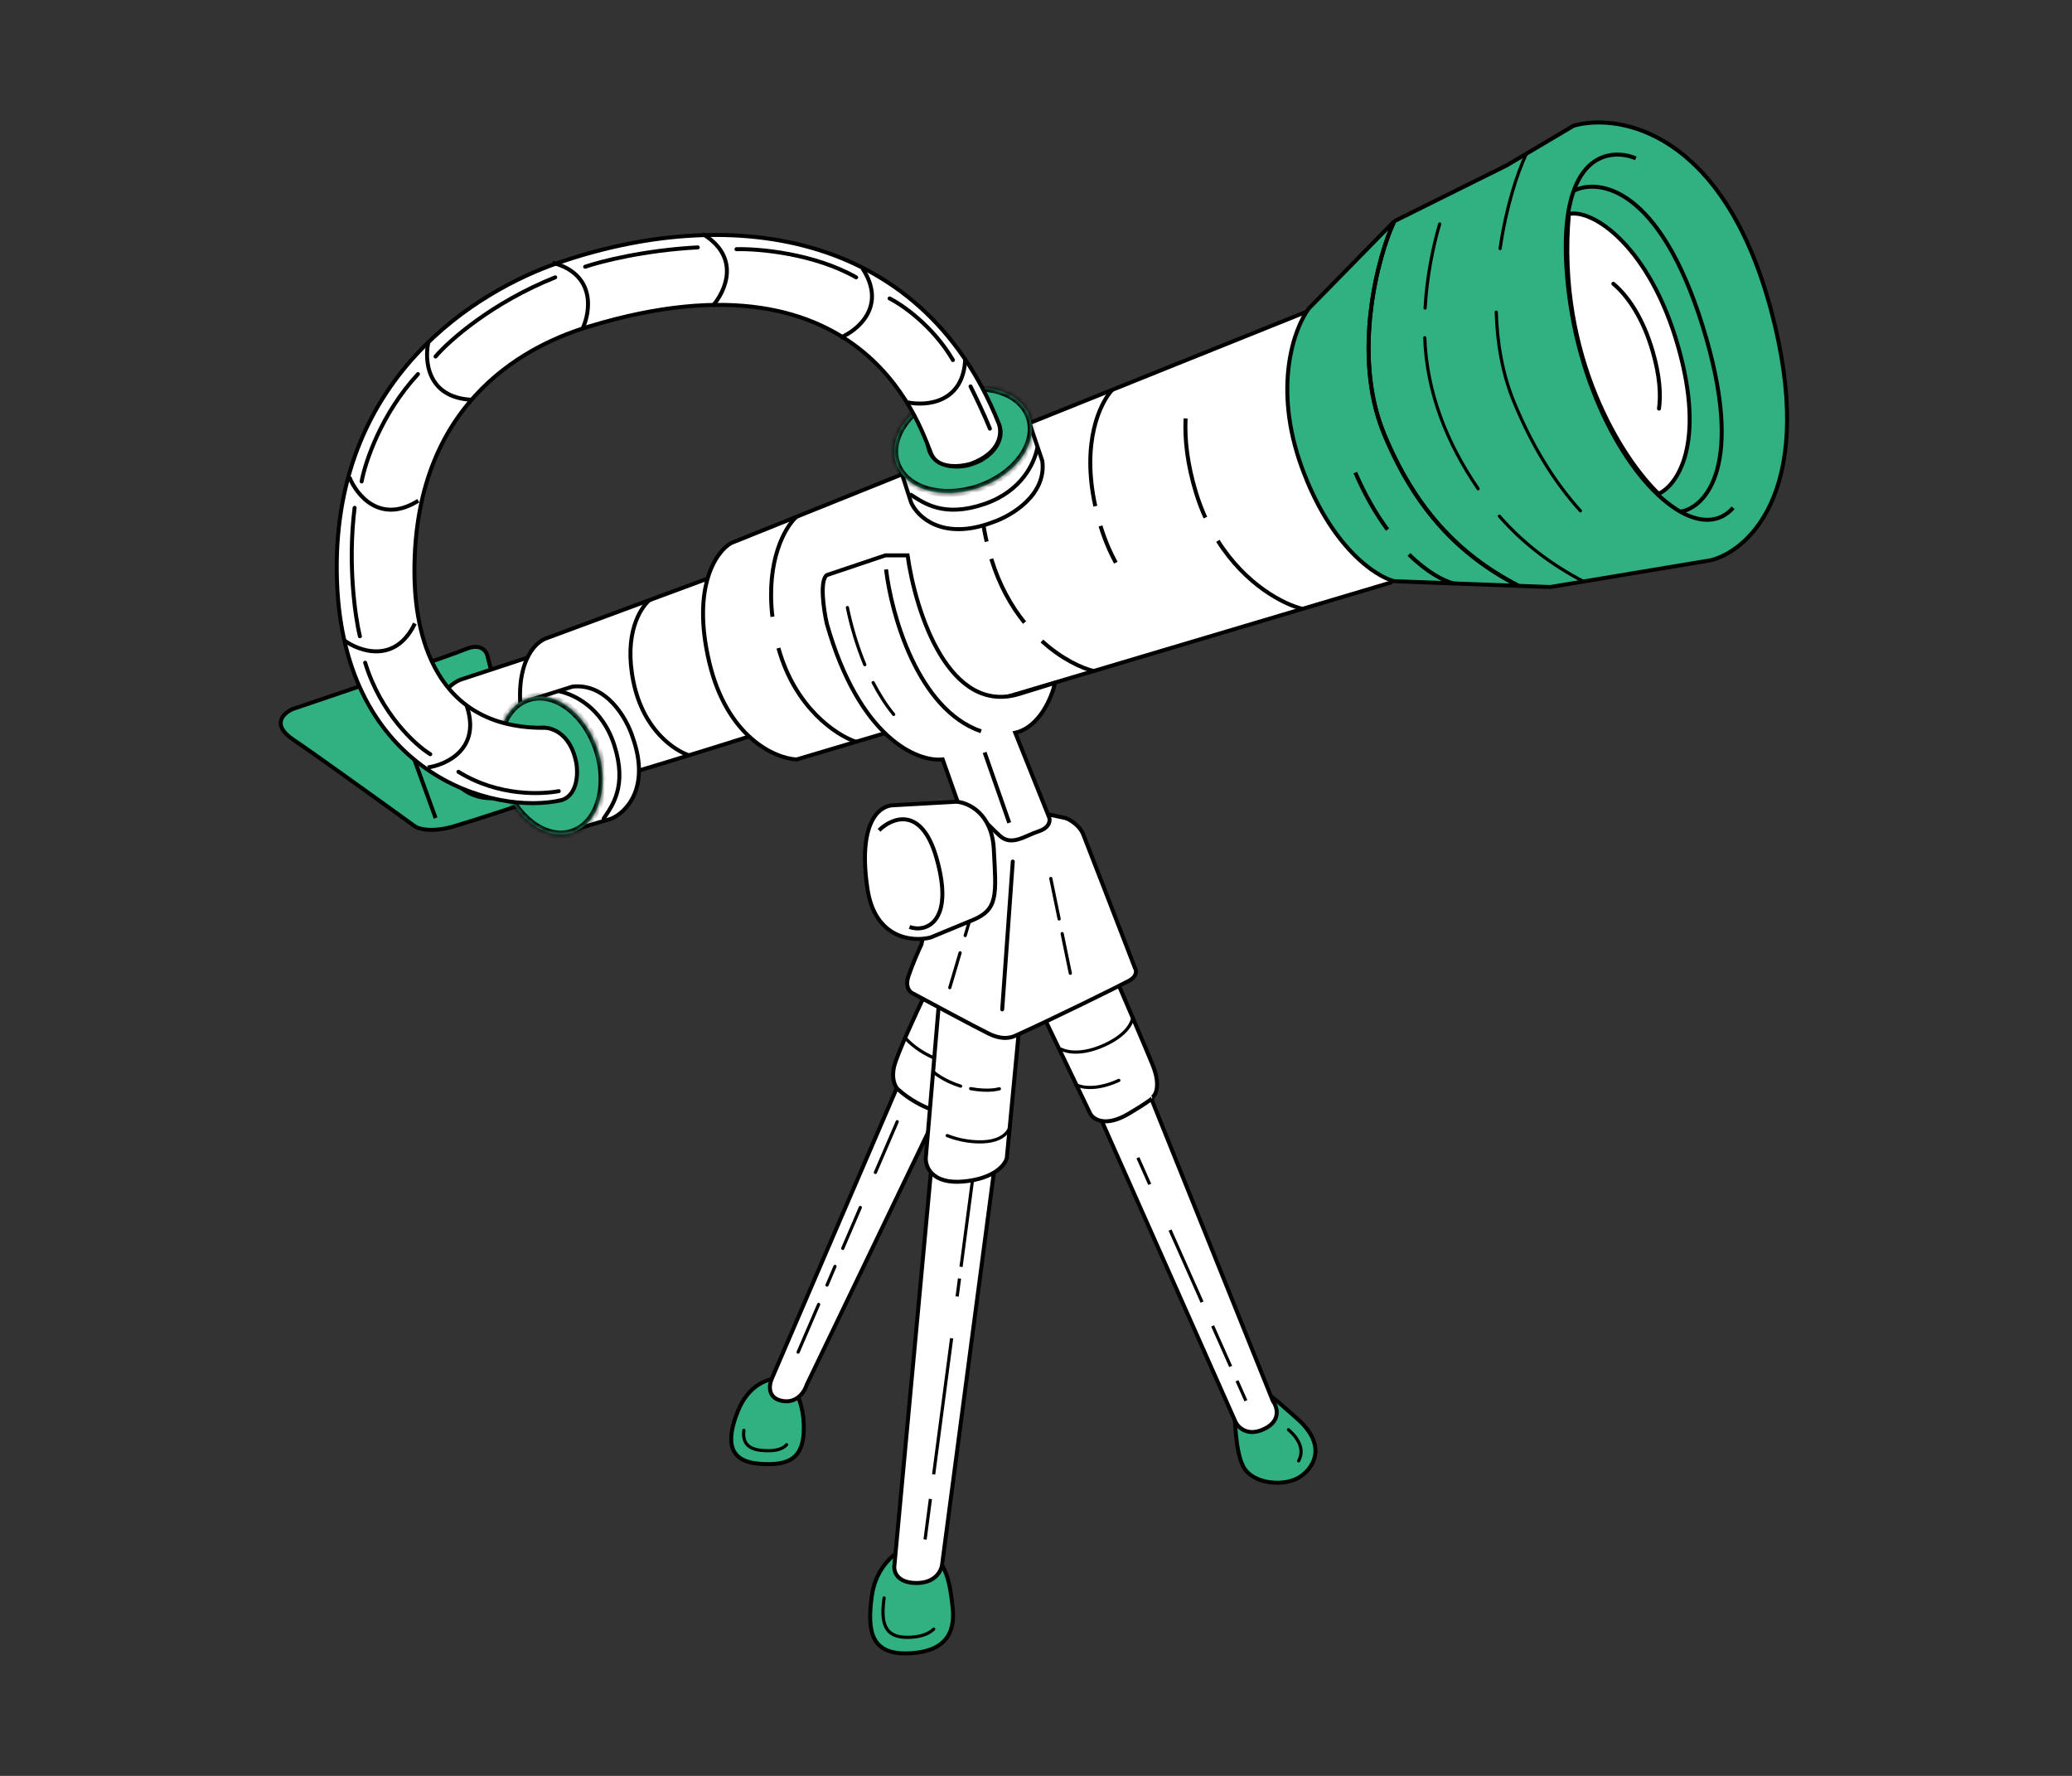<svg width="406" height="348" viewBox="0 0 406 348" fill="none" xmlns="http://www.w3.org/2000/svg">
<rect x="0" y="0" width="406" height="348" fill="#333333" stroke="none"/>
<path d="M144.657 276.358C146.676 271.437 150.394 270.207 152.001 270.207L154.754 270.89C155.672 271.878 157.508 275.037 157.508 279.775C157.508 285.698 154.754 287.293 148.788 286.837C142.821 286.381 142.132 282.509 144.657 276.358Z" fill="#31B082"/>
<path d="M170.819 312.807C171.553 307.34 175.103 304.454 176.786 303.695C176.786 303.163 177.658 302.419 181.146 303.695C185.506 305.29 186.195 310.757 186.654 314.858C187.113 318.958 186.195 323.514 178.392 323.97C170.589 324.426 169.901 319.642 170.819 312.807Z" fill="#31B082"/>
<path d="M243.567 287.293C242.099 284.377 241.885 278.028 241.961 275.219C242.726 275.219 244.669 274.945 246.321 273.852C248.387 272.485 248.387 272.941 254.124 277.953C259.861 282.964 257.796 287.293 254.813 289.343C251.829 291.393 245.403 290.938 243.567 287.293Z" fill="#31B082"/>
<path d="M144.657 276.358C146.676 271.437 150.394 270.207 152.001 270.207L154.754 270.89C155.672 271.878 157.508 275.037 157.508 279.775C157.508 285.698 154.754 287.293 148.788 286.837C142.821 286.381 142.132 282.509 144.657 276.358Z" stroke="black" stroke-width="0.78"/>
<path d="M170.819 312.807C171.553 307.34 175.103 304.454 176.786 303.695C176.786 303.163 177.658 302.419 181.146 303.695C185.506 305.29 186.195 310.757 186.654 314.858C187.113 318.958 186.195 323.514 178.392 323.97C170.589 324.426 169.901 319.642 170.819 312.807Z" stroke="black" stroke-width="0.78"/>
<path d="M243.567 287.293C242.099 284.377 241.885 278.028 241.961 275.219C242.726 275.219 244.669 274.945 246.321 273.852C248.387 272.485 248.387 272.941 254.124 277.953C259.861 282.964 257.796 287.293 254.813 289.343C251.829 291.393 245.403 290.938 243.567 287.293Z" stroke="black" stroke-width="0.78"/>
<path d="M252.473 280.168C255.209 282.559 255.328 284.72 254.453 286.276" stroke="black" stroke-width="0.624" stroke-linecap="round"/>
<path d="M173.237 313.129C172.603 317.846 173.078 321.149 178.464 320.834C180.672 320.705 182.082 320.101 182.954 319.237" stroke="black" stroke-width="0.624" stroke-linecap="round"/>
<path d="M154.136 283.106C153.214 284.125 151.642 284.403 149.362 284.229C146.497 284.011 145.47 282.603 145.758 280.293" stroke="black" stroke-width="0.624" stroke-linecap="round"/>
<path d="M151.218 270.203L176.624 211.112L184.864 215.658L158.084 271.339C157.703 272.627 156.208 275.067 153.278 274.521C150.348 273.976 150.684 271.415 151.218 270.203Z" fill="white"/>
<path d="M175.251 306.794L182.804 225.43L195.164 226.567L184.635 306.339C184.559 307.627 183.445 310.203 179.6 310.203C175.754 310.203 175.098 307.93 175.251 306.794Z" fill="white"/>
<path d="M242.085 278.612L214.619 216.794L223.545 210.203L249.409 274.521C250.249 275.658 251.103 278.339 247.807 279.976C244.511 281.612 242.619 279.748 242.085 278.612Z" fill="white"/>
<path d="M151.218 270.203L176.624 211.112L184.864 215.658L158.084 271.339C157.703 272.627 156.208 275.067 153.278 274.521C150.348 273.976 150.684 271.415 151.218 270.203Z" stroke="black" stroke-width="0.78"/>
<path d="M175.251 306.794L182.804 225.43L195.164 226.567L184.635 306.339C184.559 307.627 183.445 310.203 179.6 310.203C175.754 310.203 175.098 307.93 175.251 306.794Z" stroke="black" stroke-width="0.78"/>
<path d="M242.085 278.612L214.619 216.794L223.545 210.203L249.409 274.521C250.249 275.658 251.103 278.339 247.807 279.976C244.511 281.612 242.619 279.748 242.085 278.612Z" stroke="black" stroke-width="0.78"/>
<path d="M175.806 219.805L171.53 229.748M165.129 244.636L168.577 236.617M163.613 248.163L162.052 251.823M156.389 264.965L160.41 255.613" stroke="black" stroke-width="0.624" stroke-linecap="round"/>
<path d="M244.126 274.486L242.392 270.583M222.969 226.867L225.284 232.079M229.266 241.041L235.539 255.159M237.611 259.823L241.143 267.772" stroke="black" stroke-width="0.624"/>
<path d="M191.082 227.281L188.315 248.247M181.264 301.673L182.311 293.735M182.947 288.919L186.467 262.247M187.548 254.056L188.013 250.535" stroke="black" stroke-width="0.624" stroke-linejoin="round"/>
<path d="M188.765 231.526C182.691 232.077 181.326 228.695 181.402 226.935L182.22 217.294C181.104 216.912 178.273 215.595 175.88 213.392C175.42 212.933 174.638 211.418 175.19 209.03C175.742 206.643 179.562 198.394 181.402 194.569L183.933 197.094L191.066 195.487L199.809 200.307L197.279 226.935C196.972 228.236 194.84 230.975 188.765 231.526Z" fill="white"/>
<path d="M213.615 218.212L203.261 196.634L217.987 190.207C219.904 194.645 224.153 204.531 225.81 208.571C227.466 212.611 226.5 214.539 225.81 214.999C226.193 214.922 225.81 215.458 221.208 218.212C216.606 220.967 214.228 219.36 213.615 218.212Z" fill="white"/>
<path d="M183.933 197.094L191.066 195.487L199.809 200.307L197.279 226.935C196.972 228.236 194.84 230.975 188.765 231.526C182.691 232.077 181.326 228.695 181.402 226.935L182.22 217.294M183.933 197.094L182.22 217.294M183.933 197.094L181.402 194.569C179.562 198.394 175.742 206.643 175.19 209.03C174.638 211.418 175.42 212.933 175.88 213.392C178.273 215.595 181.104 216.912 182.22 217.294M203.261 196.634L213.615 218.212C214.228 219.36 216.606 220.967 221.208 218.212C225.81 215.458 226.193 214.922 225.81 214.999C226.5 214.539 227.466 212.611 225.81 208.571C224.153 204.531 219.904 194.645 217.987 190.207L203.261 196.634Z" stroke="black" stroke-width="0.78"/>
<path d="M208.817 160.318L200.311 158.484L188.357 166.05L184.909 173.845L181.691 180.035L180.541 185.078C180.005 186.224 178.748 189.067 178.013 191.268C177.277 193.469 178.319 194.478 178.932 194.707C182.61 196.694 190.702 201.034 193.645 202.502C196.587 203.969 198.308 203.247 198.961 202.954C205.781 199.897 219.575 193.102 221.23 192.185C222.885 191.268 222.686 190.122 222.38 189.663C219.315 181.716 213.001 165.362 212.265 163.528C211.529 161.694 209.66 160.624 208.817 160.318Z" fill="white" stroke="black" stroke-width="0.78"/>
<path d="M196.381 197.794L198.45 168.828" stroke="black" stroke-width="0.78" stroke-linecap="round"/>
<path d="M205.9 172.145L207.533 180.075M209.725 190.722L208.126 182.953" stroke="black" stroke-width="0.624" stroke-linecap="round"/>
<path d="M190.888 177.383L189.126 183.335M186.105 193.544L188.127 186.713" stroke="black" stroke-width="0.624" stroke-linecap="round"/>
<path d="M95.582 128.81L96.946 134.096L106.035 156.392C102.172 157.695 93.356 160.622 88.993 161.909C84.63 163.196 82.025 162.445 81.267 161.909C75.132 157.465 61.772 147.842 57.409 144.9C53.046 141.957 55.591 139.69 57.409 138.923C67.407 135.552 88.175 128.488 91.265 127.201C94.355 125.913 95.431 127.737 95.582 128.81Z" fill="#31B082"/>
<path d="M76.496 135.935L85.357 160.3M96.946 134.096L95.582 128.81C95.431 127.737 94.355 125.913 91.265 127.201C88.175 128.488 67.407 135.552 57.409 138.923C55.591 139.69 53.046 141.957 57.409 144.9C61.772 147.842 75.132 157.465 81.267 161.909C82.025 162.445 84.63 163.196 88.993 161.909C93.356 160.622 102.172 157.695 106.035 156.392L96.946 134.096Z" stroke="black" stroke-width="0.78"/>
<path d="M90.715 133.03L107.645 127.449L108.102 152.098L101.01 155.353C97.426 157.059 89.48 157.958 86.368 147.912C83.257 137.867 87.97 133.805 90.715 133.03Z" fill="white" stroke="black" stroke-width="0.78"/>
<path d="M106.832 125.159L141.644 112.273L149.483 143.469C140.261 146.408 120.296 152.647 114.209 154.093C108.123 155.54 104.757 150.326 103.835 147.538C99.224 132.528 103.911 126.364 106.832 125.159Z" fill="white" stroke="black" stroke-width="0.78"/>
<path d="M138.953 129.669C142.424 144.449 151.815 148.6 156.077 148.828L167.721 145.361L272.518 114.159L279.14 71.278L255.623 61.242L156.077 101.263L143.291 106.404C140.399 108 135.483 114.889 138.953 129.669Z" fill="white" stroke="black" stroke-width="0.78"/>
<path d="M167.721 145.36C163.862 144.089 155.772 138.686 152.533 126.998M156.077 101.262C153.814 103.286 150.067 109.838 151.354 120.864" stroke="black" stroke-width="0.78"/>
<path d="M135.105 148.049C132.177 147.085 126.079 143.121 124.127 133.631C122.175 124.141 125.479 119.17 127.268 117.57" stroke="black" stroke-width="0.78"/>
<path d="M215.641 103.061C216.459 105.741 217.481 108.134 218.635 110.263M217.976 76.342C215.588 78.916 211.847 86.605 214.623 99.196" stroke="black" stroke-width="0.78"/>
<path d="M214.458 131.534C212.026 130.978 208.069 129.174 204.158 125.617M194.241 109.514C195.822 114.694 198.165 118.801 200.752 122.001M196.576 82.795C194.158 85.402 190.352 93.254 193.332 106.13" stroke="black" stroke-width="0.78"/>
<path d="M255.357 119.347C251.564 118.48 244.062 114.586 238.637 105.985M232.31 81.995C232.119 86.015 232.62 90.869 234.346 96.524C234.881 98.276 235.502 99.911 236.192 101.434" stroke="black" stroke-width="0.78"/>
<path d="M273.208 43.351L295.262 32.393L308.356 24.631C317.315 22.12 337.577 25.772 346.95 60.473C356.323 95.173 343.045 107.805 335.234 109.784L303.762 115.034L297.559 114.803L273.208 113.893C269.533 112.98 260.757 107.227 255.06 91.52C249.363 75.814 253.605 64.277 256.439 60.473L273.208 43.351Z" fill="#31B082"/>
<path d="M273.208 43.351L295.262 32.393L308.356 24.631C317.315 22.12 337.577 25.772 346.95 60.473C356.323 95.173 343.045 107.805 335.234 109.784L303.762 115.034L297.559 114.803M273.208 43.351L256.439 60.473C253.605 64.277 249.363 75.814 255.06 91.52C260.757 107.227 269.533 112.98 273.208 113.893L297.559 114.803M273.208 43.351C270.069 49.895 264.775 69.51 271.208 85.034C277.206 99.51 285.614 108.635 297.559 114.803M320.532 31.023C316.884 29.513 311.105 29.761 308.356 37.4M339.599 99.51C336.958 102.48 333.245 102.525 329.261 100.27M308.356 37.4C306.95 41.307 306.337 47.149 307.208 55.678C309.451 77.652 320.076 95.073 329.261 100.27M308.356 37.4C313.257 34.894 325.172 36.685 333.626 63.897C342.08 91.109 334.238 99.484 329.261 100.27" stroke="black" stroke-width="0.78"/>
<path d="M284.889 114.356C282.913 113.865 279.659 112.161 276.082 108.648M265.564 92.606C267.523 97.134 269.696 100.818 271.885 103.782" stroke="black" stroke-width="0.78"/>
<path d="M273.209 43.352C270.069 49.896 264.776 69.511 271.208 85.035C277.207 99.511 285.614 108.636 297.56 114.803" stroke="black" stroke-width="0.78"/>
<path d="M299.039 30.258C297.341 33.797 295.103 40.612 293.939 48.71M309.678 100.103C304.518 94.389 300.251 87.436 296.705 78.879C294.367 73.236 293.357 67.129 293.186 61.164" stroke="black" stroke-width="0.624" stroke-linecap="round"/>
<path d="M310.3 113.956C303.889 110.61 298.44 106.452 293.796 101.149M282.099 43.887C280.783 48.362 279.596 54.151 279.244 60.371M279.176 66.186C279.557 76.958 283.569 86.921 289.634 95.775" stroke="black" stroke-width="0.624" stroke-linecap="round"/>
<path d="M173.481 108.828L162.017 112.691C160.55 113.781 161.406 119.507 162.017 122.233C168.437 144.772 179.824 149.346 184.715 148.816L187.695 157.223C190.676 158.132 193.656 161.767 195.949 163.812C198.242 165.857 200.763 163.812 203.515 162.903C205.716 162.176 205.807 160.782 205.578 160.176L198.929 143.59C203.698 142.5 206.113 136.623 206.724 133.821L200.076 135.865C185.953 140.591 179.365 119.81 177.837 108.828H173.481Z" fill="white" stroke="black" stroke-width="0.78"/>
<path d="M173.621 111.582C174.656 120.381 179.828 139.045 192.242 143.306" stroke="black" stroke-width="0.78"/>
<path d="M166.045 119.055C166.733 122.421 167.842 126.376 169.457 130.246M171.088 133.762C172.236 135.991 173.573 138.117 175.115 139.999" stroke="black" stroke-width="0.624" stroke-linecap="round"/>
<path d="M192.932 147.445L197.759 161.238" stroke="black" stroke-width="0.78"/>
<path d="M182.353 183.703L190.608 180.293C195.652 178.209 195.194 175.292 194.735 166.426C194.368 159.333 189.691 157.257 187.398 157.105L175.245 157.787C171.806 157.787 168.137 161.879 169.972 174.155C171.439 183.976 178.838 184.612 182.353 183.703Z" fill="white" stroke="black" stroke-width="0.78"/>
<path d="M172.242 162.701C174.769 160.22 180.557 157.83 183.497 168.114C187.171 180.97 181.2 182.775 178.214 181.647" stroke="black" stroke-width="0.78"/>
<ellipse cx="9.809" cy="9.928" rx="9.809" ry="9.928" transform="matrix(0.508 -0.862 0.857 0.515 96.543 153.113)" fill="white"/>
<path d="M113.949 151.308L113.96 151.245L113.95 151.182L112.659 142.781L112.633 142.607L112.486 142.511L104.165 137.079L112.19 134.546C115.504 134.195 118.144 135.731 120.123 137.846C122.114 139.975 123.401 142.661 123.972 144.478L123.974 144.485L123.976 144.492C125.753 149.5 125.387 153.191 124.254 155.765C123.122 158.337 121.209 159.829 119.812 160.417L112.803 162.506L113.064 156.469L113.949 151.308Z" fill="white" stroke="black" stroke-width="0.78" stroke-linecap="round"/>
<mask id="path-39-inside-1_6245_106608" fill="white">
<path fill-rule="evenodd" clip-rule="evenodd" d="M111.958 163.24C117.147 161.675 119.494 154.484 117.2 147.179C114.906 139.874 108.84 135.221 103.651 136.786C98.462 138.352 96.115 145.543 98.409 152.848C100.703 160.153 106.769 164.806 111.958 163.24ZM109.505 156.318C112.09 155.539 113.259 151.956 112.117 148.317C110.974 144.678 107.952 142.36 105.367 143.14C102.782 143.92 101.613 147.502 102.755 151.141C103.898 154.781 106.92 157.098 109.505 156.318Z"/>
</mask>
<path fill-rule="evenodd" clip-rule="evenodd" d="M111.958 163.24C117.147 161.675 119.494 154.484 117.2 147.179C114.906 139.874 108.84 135.221 103.651 136.786C98.462 138.352 96.115 145.543 98.409 152.848C100.703 160.153 106.769 164.806 111.958 163.24ZM109.505 156.318C112.09 155.539 113.259 151.956 112.117 148.317C110.974 144.678 107.952 142.36 105.367 143.14C102.782 143.92 101.613 147.502 102.755 151.141C103.898 154.781 106.92 157.098 109.505 156.318Z" fill="#31B082"/>
<path d="M117.2 147.179L116.459 147.412L117.2 147.179ZM111.958 163.24L111.732 162.49L111.732 162.49L111.958 163.24ZM103.651 136.786L103.877 137.537L103.651 136.786ZM98.409 152.848L97.668 153.081L97.668 153.081L98.409 152.848ZM112.117 148.317L112.858 148.084L112.117 148.317ZM109.505 156.318L109.279 155.568L109.279 155.568L109.505 156.318ZM105.367 143.14L105.141 142.39L105.141 142.39L105.367 143.14ZM102.755 151.141L102.014 151.375L102.014 151.375L102.755 151.141ZM116.459 147.412C117.563 150.927 117.538 154.382 116.646 157.115C115.754 159.848 114.022 161.799 111.732 162.49L112.184 163.99C115.083 163.116 117.119 160.688 118.124 157.609C119.129 154.528 119.132 150.735 117.942 146.945L116.459 147.412ZM103.877 137.537C106.17 136.845 108.729 137.505 111.042 139.278C113.352 141.05 115.355 143.897 116.459 147.412L117.942 146.945C116.751 143.155 114.575 140.023 111.981 138.034C109.39 136.046 106.322 135.163 103.426 136.036L103.877 137.537ZM99.15 152.614C98.047 149.099 98.071 145.645 98.963 142.912C99.855 140.178 101.587 138.228 103.877 137.537L103.426 136.036C100.527 136.911 98.49 139.338 97.485 142.418C96.48 145.498 96.478 149.291 97.668 153.081L99.15 152.614ZM111.732 162.49C109.439 163.182 106.88 162.522 104.568 160.748C102.257 158.976 100.254 156.129 99.15 152.614L97.668 153.081C98.858 156.872 101.035 160.004 103.628 161.993C106.219 163.98 109.288 164.864 112.184 163.99L111.732 162.49ZM111.375 148.551C111.903 150.233 111.886 151.869 111.47 153.143C111.054 154.418 110.267 155.27 109.279 155.568L109.731 157.069C111.328 156.587 112.418 155.258 112.948 153.637C113.477 152.015 113.472 150.041 112.858 148.084L111.375 148.551ZM105.593 143.89C106.584 143.591 107.731 143.864 108.813 144.694C109.893 145.522 110.847 146.869 111.375 148.551L112.858 148.084C112.243 146.126 111.115 144.495 109.752 143.449C108.392 142.406 106.735 141.909 105.141 142.39L105.593 143.89ZM103.497 150.908C102.969 149.226 102.986 147.59 103.402 146.316C103.818 145.041 104.605 144.188 105.593 143.89L105.141 142.39C103.544 142.872 102.453 144.201 101.924 145.822C101.395 147.443 101.4 149.418 102.014 151.375L103.497 150.908ZM109.279 155.568C108.288 155.867 107.141 155.595 106.059 154.765C104.979 153.936 104.025 152.59 103.497 150.908L102.014 151.375C102.629 153.332 103.757 154.964 105.12 156.009C106.48 157.053 108.137 157.55 109.731 157.069L109.279 155.568Z" fill="black" mask="url(#path-39-inside-1_6245_106608)"/>
<path d="M109.681 135.484C112.472 136.102 117.989 138.615 120.361 146.004C122.965 154.112 119.916 157.963 118.283 160.408" stroke="black" stroke-width="0.78" stroke-linecap="round"/>
<ellipse cx="9.809" cy="9.928" rx="9.809" ry="9.928" transform="matrix(0.872 0.489 -0.496 0.868 185.342 75.078)" fill="white"/>
<path d="M187.519 92.446L187.582 92.455L187.645 92.444L196.016 90.974L196.189 90.943L196.282 90.794L201.535 82.359L204.239 90.328C204.661 93.633 203.182 96.306 201.11 98.33C199.024 100.366 196.366 101.71 194.562 102.32L194.555 102.322L194.548 102.324C189.579 104.208 185.881 103.92 183.284 102.843C180.687 101.767 179.155 99.885 178.538 98.502L176.299 91.54L182.34 91.671L187.519 92.446Z" fill="white" stroke="black" stroke-width="0.78" stroke-linecap="round"/>
<mask id="path-44-inside-2_6245_106608" fill="white">
<path fill-rule="evenodd" clip-rule="evenodd" d="M175.553 90.704C177.229 95.858 184.469 98.051 191.723 95.601C198.977 93.152 203.499 86.987 201.823 81.833C200.147 76.679 192.907 74.486 185.653 76.936C178.398 79.385 173.877 85.549 175.553 90.704ZM182.419 88.106C183.254 90.674 186.86 91.766 190.474 90.546C194.088 89.326 196.341 86.255 195.506 83.687C194.671 81.12 191.064 80.027 187.45 81.248C183.836 82.468 181.584 85.539 182.419 88.106Z"/>
</mask>
<path fill-rule="evenodd" clip-rule="evenodd" d="M175.553 90.704C177.229 95.858 184.469 98.051 191.723 95.601C198.977 93.152 203.499 86.987 201.823 81.833C200.147 76.679 192.907 74.486 185.653 76.936C178.398 79.385 173.877 85.549 175.553 90.704ZM182.419 88.106C183.254 90.674 186.86 91.766 190.474 90.546C194.088 89.326 196.341 86.255 195.506 83.687C194.671 81.12 191.064 80.027 187.45 81.248C183.836 82.468 181.584 85.539 182.419 88.106Z" fill="#31B082"/>
<path d="M191.723 95.601L191.972 96.337L191.723 95.601ZM185.653 76.936L185.403 76.2L185.653 76.936ZM182.419 88.106L181.673 88.348L181.673 88.348L182.419 88.106ZM195.506 83.687L194.76 83.929L195.506 83.687ZM187.45 81.248L187.201 80.511L187.201 80.511L187.45 81.248ZM191.474 94.865C187.983 96.044 184.528 96.093 181.777 95.26C179.025 94.427 177.038 92.737 176.298 90.462L174.808 90.946C175.744 93.825 178.215 95.809 181.315 96.748C184.416 97.687 188.209 97.608 191.972 96.337L191.474 94.865ZM201.078 82.075C201.818 84.352 201.214 86.925 199.49 89.275C197.767 91.623 194.964 93.686 191.474 94.865L191.972 96.337C195.736 95.066 198.821 92.823 200.754 90.188C202.685 87.555 203.504 84.468 202.568 81.591L201.078 82.075ZM185.902 77.672C189.393 76.493 192.847 76.444 195.598 77.277C198.35 78.11 200.338 79.8 201.078 82.075L202.568 81.591C201.632 78.712 199.161 76.728 196.061 75.789C192.96 74.85 189.167 74.929 185.403 76.2L185.902 77.672ZM176.298 90.462C175.557 88.184 176.162 85.612 177.886 83.262C179.608 80.914 182.412 78.851 185.902 77.672L185.403 76.2C181.64 77.471 178.555 79.714 176.622 82.349C174.69 84.982 173.872 88.069 174.808 90.946L176.298 90.462ZM190.225 89.81C188.554 90.374 186.918 90.391 185.635 90.003C184.352 89.614 183.483 88.846 183.164 87.865L181.673 88.348C182.189 89.934 183.541 90.996 185.173 91.491C186.806 91.985 188.78 91.939 190.723 91.282L190.225 89.81ZM194.76 83.929C195.08 84.913 194.833 86.066 194.026 87.166C193.221 88.263 191.895 89.246 190.225 89.81L190.723 91.282C192.667 90.626 194.274 89.463 195.29 88.078C196.305 86.696 196.766 85.029 196.251 83.445L194.76 83.929ZM187.699 81.984C189.37 81.42 191.006 81.402 192.289 81.791C193.572 82.18 194.441 82.948 194.76 83.929L196.251 83.445C195.735 81.859 194.383 80.797 192.751 80.303C191.118 79.808 189.144 79.855 187.201 80.511L187.699 81.984ZM183.164 87.865C182.844 86.88 183.091 85.728 183.898 84.628C184.703 83.531 186.029 82.548 187.699 81.984L187.201 80.511C185.257 81.168 183.65 82.33 182.634 83.715C181.62 85.098 181.159 86.765 181.673 88.348L183.164 87.865Z" fill="black" mask="url(#path-44-inside-2_6245_106608)"/>
<path d="M203.247 87.836C202.689 90.64 200.295 96.209 192.958 98.739C184.907 101.516 180.992 98.549 178.513 96.97" stroke="black" stroke-width="0.78" stroke-linecap="round"/>
<path d="M66.034 114.001C67.413 151.587 96.724 159.978 110.172 156.759C113.206 155.656 113.275 151.472 112.931 149.518C111.827 143.725 108.103 142.507 106.379 142.622C83.275 142.622 81.206 120.957 81.206 111.932C81.206 77.449 104.902 67.179 115.344 64.001C170.862 47.105 180.862 85.725 182.586 89.174C183.965 91.932 188.218 91.472 190.172 90.898C196.241 88.691 196.379 84.691 195.69 82.966C180.241 44.346 141.896 40.208 109.137 51.587C94.307 56.739 64.553 73.656 66.034 114.001Z" fill="white" stroke="black" stroke-width="0.78"/>
<path d="M84.311 147.794C81.323 145.955 74.587 139.794 71.553 129.863" stroke="black" stroke-width="0.78" stroke-linecap="round"/>
<path d="M177.76 78.828C181.438 79.632 188.863 79.035 189.139 70.207" stroke="black" stroke-width="0.78"/>
<path d="M164.663 66.173C168.131 64.707 173.85 59.934 168.981 52.566" stroke="black" stroke-width="0.78"/>
<path d="M139.611 59.988C142.117 57.178 145.24 50.415 137.684 45.843" stroke="black" stroke-width="0.78"/>
<path d="M114.103 64.519C115.718 61.117 116.814 53.749 108.277 51.485" stroke="black" stroke-width="0.78"/>
<path d="M83.788 150.396C87.516 149.873 94.272 146.733 91.464 138.359" stroke="black" stroke-width="0.78"/>
<path d="M67.396 125.453C70.434 127.678 77.465 130.138 81.292 122.178" stroke="black" stroke-width="0.78"/>
<path d="M68.458 93.494C69.845 96.995 74.488 102.82 81.965 98.119" stroke="black" stroke-width="0.78"/>
<path d="M83.98 66.823C83.117 70.488 83.596 77.922 92.418 78.339" stroke="black" stroke-width="0.78"/>
<path d="M109.483 155.035C106.38 155.61 97.828 156.208 89.828 151.242" stroke="black" stroke-width="0.78" stroke-linecap="round"/>
<path d="M70.517 124.688C69.598 120.895 68.104 110.55 69.483 99.516" stroke="black" stroke-width="0.78" stroke-linecap="round"/>
<path d="M70.861 94.347C71.551 90.554 74.723 81.037 81.896 73.312" stroke="black" stroke-width="0.78" stroke-linecap="round"/>
<path d="M85.344 69.865C87.987 66.761 96.378 59.313 108.792 54.348" stroke="black" stroke-width="0.78" stroke-linecap="round"/>
<path d="M114.656 52.274C117.645 51.239 126.242 49.032 136.725 48.48" stroke="black" stroke-width="0.78" stroke-linecap="round"/>
<path d="M144.311 48.829C148.678 48.714 159.483 49.657 167.759 54.346" stroke="black" stroke-width="0.78" stroke-linecap="round"/>
<path d="M174.311 58.484C176.839 59.749 182.862 63.933 186.724 70.553" stroke="black" stroke-width="0.78" stroke-linecap="round"/>
<path d="M190.174 75.723C190.978 77.332 192.863 81.24 193.967 83.999" stroke="black" stroke-width="0.78" stroke-linecap="round"/>
<path d="M328.794 67.794C323.277 48.484 312.242 40.898 307.415 41.932C304.932 70.07 318.104 90.208 325.001 96.76C328.564 95.15 334.311 87.105 328.794 67.794Z" fill="white" stroke="black" stroke-width="0.78" stroke-linecap="round"/>
<path d="M316.129 55.609C318.904 57.922 321.957 62.26 323.881 68.995C325.248 73.781 325.453 77.403 325.073 80.071" stroke="black" stroke-width="0.78" stroke-linecap="round"/>
<path d="M183.002 210.148C183.002 210.148 184.905 211.807 188.225 212.838M195.83 213.358C194.994 213.57 193.95 213.681 192.648 213.618C191.779 213.575 190.959 213.472 190.192 213.327" stroke="black" stroke-width="0.624" stroke-linecap="round"/>
<path d="M197.981 220.553C197.981 220.553 197.51 223.969 191.504 223.755C189.153 223.671 187.159 223.141 185.601 222.526" stroke="black" stroke-width="0.624" stroke-linecap="round"/>
<path d="M207.941 205.603C207.941 205.603 210.884 207.314 216.428 204.782C221.971 202.25 221.971 199.238 221.971 199.238" stroke="black" stroke-width="0.624" stroke-linecap="round"/>
<path d="M210.746 212.536C210.746 212.536 213.689 214.247 219.232 211.715" stroke="black" stroke-width="0.624" stroke-linecap="round"/>
<path d="M177.34 203.328C177.34 203.328 179.125 205.631 182.967 207.29" stroke="black" stroke-width="0.624" stroke-linecap="round"/>
</svg>
